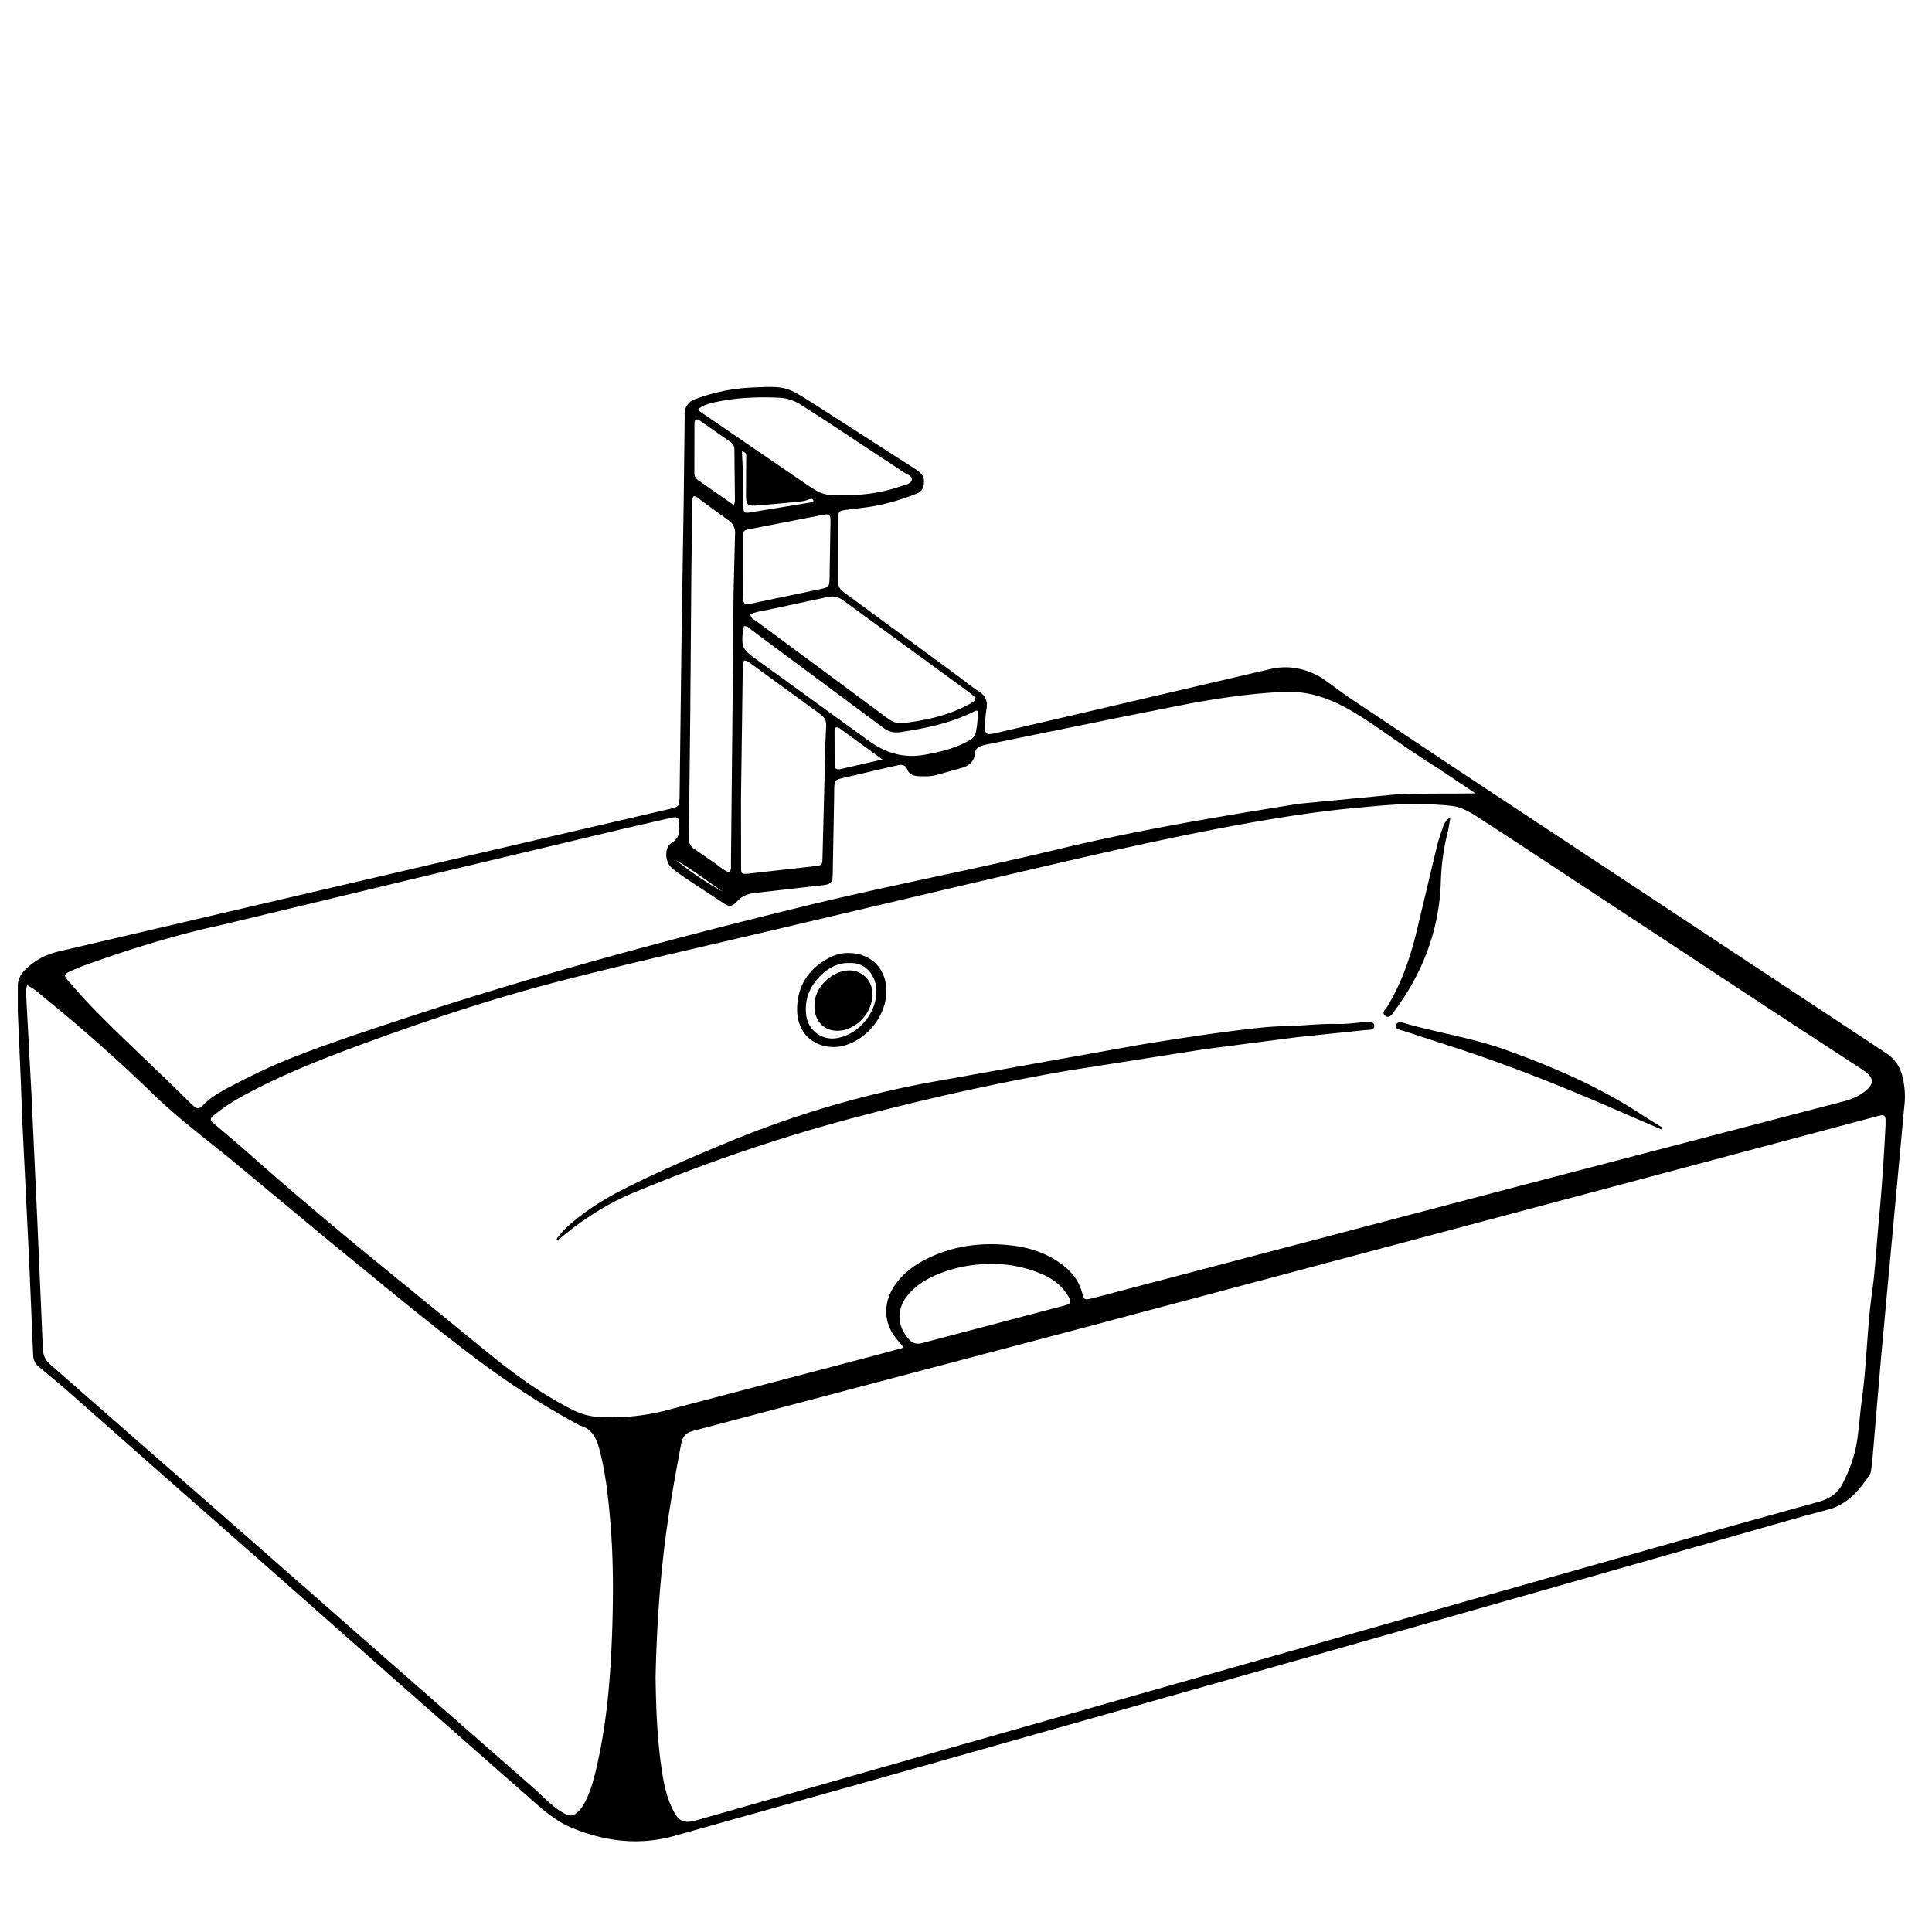 <svg xmlns="http://www.w3.org/2000/svg" width="113.386" height="113.386" viewBox="0 0 30 30" xmlns:v="https://vecta.io/nano"><defs><clipPath id="A"><path d="M350.73 292.355h79.434v61.453H350.73zm0 0" clip-rule="nonzero"/></clipPath></defs><g clip-path="url(#A)" transform="matrix(.369 0 0 .369 -129.142 -101.892)"><path d="M430.051 321.492c-.102-.449-.316-.793-.723-1.059l-7.016-4.637-10.805-7.141-4.781-3.187-1.078-.781c-.676-.418-1.414-.586-2.211-.402l-8.652 2.02-2.895.672c-.43.098-.477.059-.457-.391.008-.207.023-.414.059-.621.051-.312-.027-.547-.309-.73-.34-.219-.652-.48-.977-.719l-4.668-3.426c-.16-.121-.293-.234-.289-.469l.004-2.691c0-.27.031-.301.316-.344l.934-.117c.699-.102 1.371-.301 2.031-.559.246-.094.324-.266.328-.516 0-.281-.187-.406-.387-.539l-4.18-2.687c-1.219-.77-1.211-.797-2.66-.73a7.69 7.69 0 0 0-2.367.477.65.65 0 0 0-.477.703l-.043 3.66-.086 5.426-.086 6.945c-.016.422-.016.43-.453.531l-6.102 1.418-11.738 2.738-7.848 1.836c-.527.125-1 .371-1.391.762-.195.191-.316.41-.316.688v1.09l.125 2.887.07 1.832.281 5.727.168 3.977c.008.207.07.371.238.508l1.02.852 4.309 3.801 5.137 4.52 4.336 3.832 5.902 5.188c.527.465 1.059.934 1.719 1.207 1.406.582 2.848.758 4.324.344l9.422-2.645 17.93-5.07 20.215-5.754 1.094-.293c.746-.242 1.227-.812 1.641-1.441.039-.062.055-.145.063-.223a13.68 13.68 0 0 0 .074-.699l.336-3.961.441-4.777.539-5.824a3.38 3.38 0 0 0-.062-1.203zm-38.926-15.445c0 .305-.019.609-.086.914-.047.199-.203.289-.367.379-.559.297-1.168.441-1.785.551-.906.16-1.68-.082-2.414-.633l-4.621-3.348c-.664-.48-.68-.527-.602-1.332.004-.031.027-.066.043-.098.156-.008.238.105.34.18l5.492 4.078c.234.18.457.246.754.199 1.09-.164 2.156-.387 3.145-.895.019-.012.051 0 .102.004zm-4.012 2.043l-1.793.41c-.117.023-.219-.027-.219-.16l-.004-1.48c0-.125.082-.148.188-.094.035.019.066.043.098.066l1.73 1.258zm-5.879-3.809l.004-.117c.019-.273.066-.301.297-.137l2.973 2.164c.164.117.242.254.238.457l-.047.973-.031 1.559-.078 3.043c-.008.309-.023.324-.332.359l-2.758.309c-.328.031-.336.019-.336-.301l-.004-2.852.074-5.457zm.137-7.312c.004.406.059.461.461.43a61.77 61.77 0 0 0 1.906-.176c.129-.012.246-.074.375-.105.023-.004.074.027.086.055.023.039-.004.074-.047.086-.074.019-.152.031-.23.043l-2.352.387c-.273.043-.301.027-.309-.242l-.023-1.523-.039-.801c.215.051.18.168.18.289l-.008 1.559zm-.125 3.023v-1.246c.008-.285.016-.301.305-.355l3.031-.59c.316-.059.352-.016.344.313l-.039 2.34c-.008.363-.023.387-.383.465l-2.871.602c-.344.074-.379.043-.383-.32l-.004-1.207zm4.195 1.387l5.301 3.871c.379.289.379.328-.055.555-.844.445-1.758.637-2.695.754-.246.027-.453-.047-.652-.195l-5.527-4.09c-.098-.074-.242-.113-.258-.293.246-.113.52-.141.781-.199l2.445-.523c.246-.055.449-.031.66.121zm-5.289-8.34c.859-.18 1.73-.211 2.609-.172.301.016.582.098.852.254l.953.609 3.461 2.285c.125.086.344.137.32.301-.023.176-.25.203-.402.258a7.08 7.08 0 0 1-2.227.391c-1.117.023-1.113.019-2.016-.598l-4.164-2.848c-.062-.043-.137-.078-.176-.176.234-.18.516-.25.789-.305zm-.949.93c.004-.207.074-.242.238-.129l1.25.871c.113.078.191.168.191.32l.023 2.18c0 .039-.019.074-.043.176l-1.512-1.055c-.105-.07-.152-.176-.152-.297l.004-2.066zm-.176 11.898l.023-2.848.023-2.965.043-2.805c0-.078-.016-.16.066-.242.137.023.234.133.348.215l1.074.781a.64.64 0 0 1 .305.621l-.062 2.457-.039 4.445-.07 6.941c0 .113.027.234-.07.379-.273-.109-.469-.305-.695-.453l-.773-.535a.49.49 0 0 1-.234-.457l.063-5.535zm1.402 7.809c-.711-.395-1.383-.852-2.02-1.355.711.398 1.344.902 2.02 1.355zm-27.531 3.344a8.78 8.78 0 0 1 .688-.285c1.879-.672 3.785-1.266 5.738-1.687l8.375-2.012 8.602-2.051 1.906-.437c.301-.066.34-.023.355.281s.004.57-.32.77c-.32.191-.293.805.016 1.063.207.176.438.332.664.484l1.469.969c.289.188.375.184.609-.062s.5-.328.832-.355l2.797-.32c.32-.039.383-.121.391-.469l.059-3.199.004-.387c.012-.348.027-.371.359-.453l1.676-.391.648-.148c.168-.035.313-.016.387.172.082.211.258.281.465.289.25.008.5.019.742-.043l1.094-.305c.297-.086.516-.262.547-.59.023-.242.176-.316.383-.371l5.828-1.187 2.879-.57c1.309-.234 2.621-.43 3.957-.48.961-.039 1.797.242 2.605.688.652.359 1.262.789 1.871 1.215a50.16 50.16 0 0 0 2.016 1.344l1.527 1.023c-1.141.019-2.266-.008-3.383.047l-4.051.391c-3.414.547-6.824 1.113-10.184 1.926-3.566.859-7.168 1.535-10.73 2.41-5.793 1.418-11.547 2.969-17.207 4.855-1.461.484-2.922.969-4.352 1.539-.898.359-1.766.785-2.617 1.238-.379.203-.75.426-1.047.742-.133.141-.242.125-.367.008-.047-.043-.102-.082-.145-.129-1.375-1.375-2.816-2.672-4.168-4.07-.344-.355-.668-.73-.992-1.102-.164-.191-.148-.246.074-.348zm22.828 28.086c-.074 1.91-.25 3.816-.711 5.68-.102.406-.223.805-.418 1.176-.062.113-.129.23-.215.324-.273.293-.406.309-.754.102-.465-.273-.816-.684-1.219-1.035l-7.113-6.234-4.937-4.336-6.09-5.328-2.176-1.906c-.211-.184-.301-.395-.312-.676l-.242-5.574-.234-5.066-.223-4.168c-.008-.141-.023-.285.039-.473.309.145.523.355.75.543a68.89 68.89 0 0 1 4.563 4.047c1.02.988 2.16 1.84 3.262 2.738l4.332 3.598c1.996 1.617 3.961 3.273 6.016 4.813 1.359 1.016 2.773 1.945 4.27 2.75.023.012.047.031.07.039.512.137.691.527.816.992.262.988.371 1.996.457 3.004.145 1.664.133 3.328.07 4.992zm-.582-9.352c-.367-.023-.715-.121-1.047-.285-1.375-.691-2.598-1.598-3.777-2.57l-4.969-4.055c-1.762-1.449-3.5-2.926-5.207-4.441-.352-.309-.715-.605-1.07-.91-.309-.266-.305-.266.027-.527.492-.395 1.039-.695 1.598-.984 1.488-.766 3.043-1.371 4.613-1.945 2.695-.988 5.418-1.895 8.199-2.613 2.883-.742 5.785-1.395 8.68-2.078l8.383-1.977c3.648-.844 7.285-1.73 10.969-2.426 1.793-.336 3.598-.637 5.414-.809.988-.09 1.977-.199 2.969-.164.391.012.785.031 1.172.078.395.051.738.258 1.066.465l1.605 1.047 10.98 7.23 3.539 2.309c.031.023.063.043.098.066.484.328.484.605-.008.949-.238.168-.496.277-.781.352l-13.328 3.48-18.168 4.777c-.051.012-.102.027-.152.039-.34.078-.348.078-.437-.242-.141-.5-.437-.879-.848-1.184-.613-.457-1.312-.695-2.062-.789-1.297-.16-2.551-.004-3.727.609-.395.207-.754.469-1.047.805-.59.676-.715 1.465-.355 2.168.125.246.32.441.539.711l-1.176.32-8.82 2.32a9.11 9.11 0 0 1-2.871.273zm19.609-4.68l-5.969 1.574c-.258.066-.418 0-.578-.184-.492-.559-.504-1.266-.016-1.844.359-.43.832-.703 1.348-.906.688-.266 1.402-.398 2.199-.395a5.18 5.18 0 0 1 2.035.406c.469.191.867.477 1.137.914.176.281.152.352-.156.434zm34.57-7.578c-.066 1.352-.16 2.699-.285 4.047-.094.984-.141 1.973-.277 2.949-.215 1.508-.223 3.035-.434 4.543-.074.551-.113 1.109-.191 1.664-.094.664-.32 1.281-.625 1.879-.215.414-.57.629-1 .75l-3.281.91-11.258 3.188-22.246 6.328-10.426 2.973c-.535.152-.766.055-1.008-.441-.281-.566-.398-1.184-.484-1.801-.176-1.227-.223-2.461-.242-3.766.043-1.996.172-4.059.449-6.109.172-1.254.395-2.492.629-3.73.063-.316.203-.457.512-.539l16.648-4.398 21.141-5.633 11.949-3.187c.074-.019.148-.039.227-.055.129-.031.199.023.203.16 0 .09.004.18 0 .27zm-43.211-.383c-3.25.855-6.422 1.934-9.52 3.227-1.102.465-2.094 1.113-3.012 1.875a.86.86 0 0 1-.125.082c-.008.004-.023-.008-.059-.023.25-.355.57-.637.902-.898.578-.453 1.199-.836 1.852-1.168 1.484-.758 3.02-1.418 4.563-2.055 2.652-1.09 5.383-1.906 8.199-2.441l9.012-1.613c1.645-.266 3.297-.527 4.953-.707.363-.039.73-.07 1.094-.078.785-.012 1.563-.117 2.348-.094.352.008.703-.051 1.051-.074.164-.008.422-.043.441.137.023.211-.242.18-.395.195l-2.879.301-3.879.504-5.723.898c-2.973.512-5.91 1.168-8.824 1.934zm23.055-3.902c1.383.391 2.809.609 4.16 1.094 2.004.719 3.957 1.559 5.746 2.738.277.184.566.352.852.531-.016.023-.031.051-.047.078l-1.289-.555c-2.34-1.031-4.707-1.996-7.137-2.801l-2.383-.777c-.137-.043-.387-.066-.344-.242.055-.215.293-.105.441-.066zm-.793-.75c.574-.957.938-1.996 1.203-3.074l.859-3.598c.066-.277.156-.551.254-.82.047-.141.09-.297.328-.453-.051.266-.074.453-.121.641a9.68 9.68 0 0 0-.285 2.039c-.055 2.023-.738 3.832-1.937 5.457-.098.133-.215.348-.387.234-.207-.133.008-.293.086-.426zm-22.859 1.664c.98-.281 1.758-1.266 1.762-2.281.008-.937-.641-1.609-1.582-1.609-.238-.012-.504.047-.754.168-.891.434-1.391 1.164-1.418 2.129-.039 1.387 1.137 1.84 1.992 1.594zm-.988-2.957c.328-.316.711-.523 1.172-.512.742-.051 1.109.563 1.152 1.039.09.977-.715 1.988-1.691 2.125-.617.086-1.172-.34-1.254-.961-.086-.672.145-1.227.621-1.691zm-.273 1.289c-.027-.746.664-1.387 1.313-1.48.613-.09 1.129.367 1.129 1a1.61 1.61 0 0 1-1.215 1.5c-.699.152-1.246-.301-1.227-1.02zm0 0"/></g></svg>